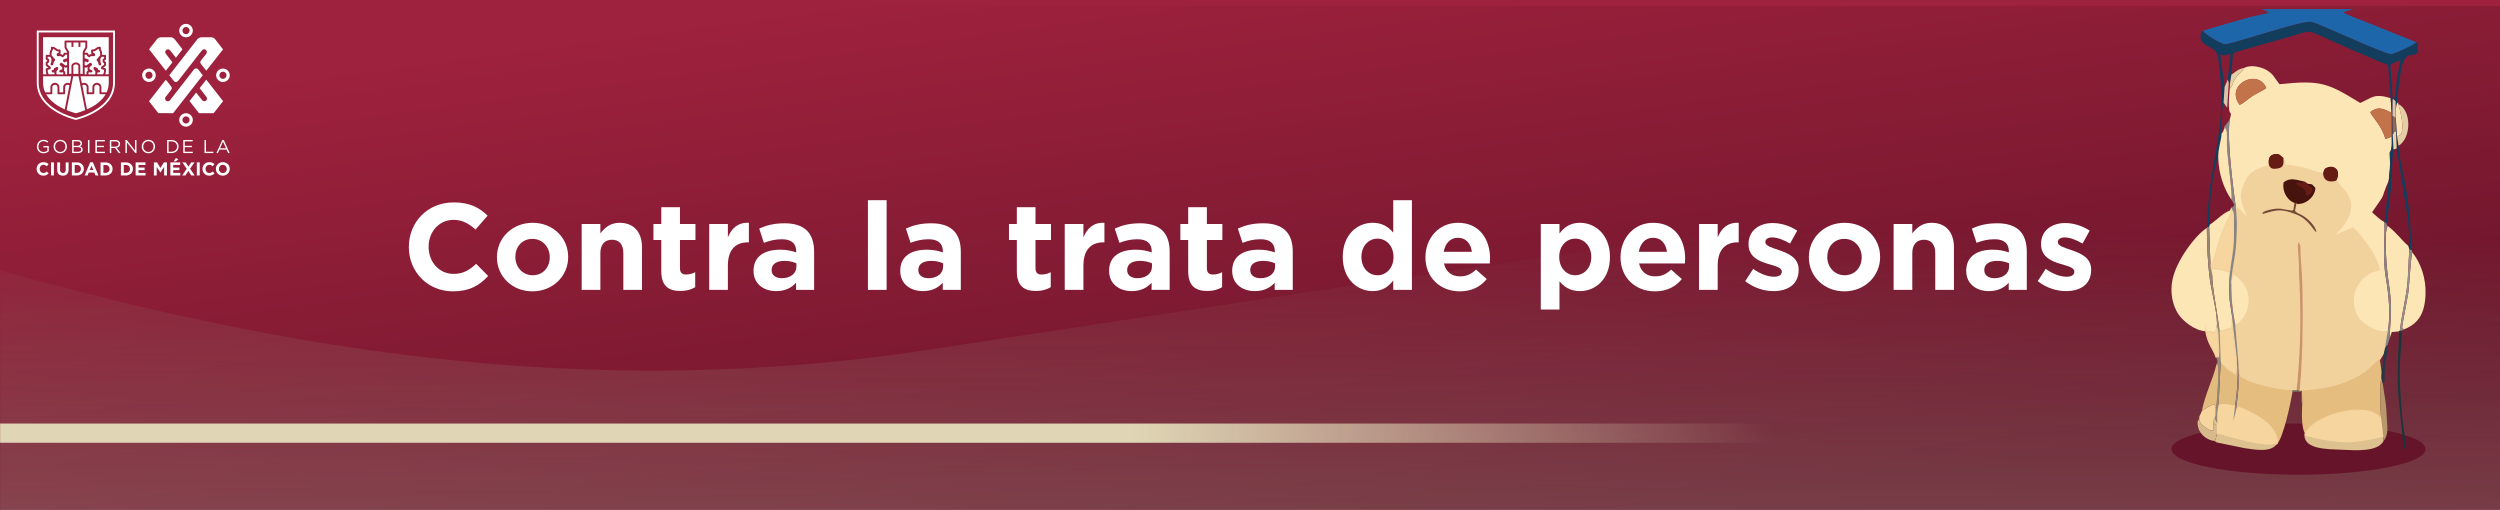 <?xml version="1.0" encoding="UTF-8"?>
<!DOCTYPE svg PUBLIC "-//W3C//DTD SVG 1.1//EN" "http://www.w3.org/Graphics/SVG/1.1/DTD/svg11.dtd">
<!-- Creator: CorelDRAW 2017 -->
<svg xmlns="http://www.w3.org/2000/svg" xml:space="preserve" width="1903px" height="388px" version="1.1" style="shape-rendering:geometricPrecision; text-rendering:geometricPrecision; image-rendering:optimizeQuality; fill-rule:evenodd; clip-rule:evenodd"
viewBox="0 0 1903 388"
 xmlns:xlink="http://www.w3.org/1999/xlink">
 <rect x="0" y="0" width="1903" height="388" fill="#808080" stroke="none"/>
 <defs>
  <style type="text/css">
   <![CDATA[
    .str0 {stroke:#F2D29C;stroke-width:0.9;stroke-miterlimit:22.926}
    .str1 {stroke:#F6D69E;stroke-width:0.9;stroke-miterlimit:22.926}
    .fil2 {fill:none}
    .fil1 {fill:#9D9787}
    .fil11 {fill:#123D5C}
    .fil22 {fill:#1B3639}
    .fil10 {fill:#1E66AA}
    .fil29 {fill:#293748}
    .fil35 {fill:#2F4D6F}
    .fil17 {fill:#46130D}
    .fil25 {fill:#661B14}
    .fil34 {fill:#706A58}
    .fil28 {fill:#744837}
    .fil16 {fill:#898583}
    .fil33 {fill:#8F6B57}
    .fil19 {fill:#938974}
    .fil26 {fill:#948E88}
    .fil21 {fill:#B8996B}
    .fil18 {fill:#C2734A}
    .fil20 {fill:#CA936D}
    .fil24 {fill:#D7B98B}
    .fil30 {fill:#D8C8A7}
    .fil14 {fill:#DDC18F}
    .fil15 {fill:#E2BB7E}
    .fil23 {fill:#E4CEA4}
    .fil31 {fill:#E4D0A5}
    .fil12 {fill:#E5BD7E}
    .fil32 {fill:#EAD5AA}
    .fil8 {fill:#F2D29C}
    .fil13 {fill:#F6D69E}
    .fil27 {fill:#FAE3B4}
    .fil9 {fill:#FDE6B6}
    .fil4 {fill:#9E213D}
    .fil7 {fill:#661429}
    .fil6 {fill:#E0D6B5}
    .fil3 {fill:white;fill-rule:nonzero}
    .fil5 {fill:white;fill-rule:nonzero}
    .fil0 {fill:url(#id5)}
   ]]>
  </style>
    <clipPath id="id0">
     <path d="M0 -0.25l1903 0 0 388.5 -1903 0 0 -388.5z"/>
    </clipPath>
      <mask id="id1">
  <linearGradient id="id2" gradientUnits="userSpaceOnUse" x1="438.84" y1="832.18" x2="445.96" y2="165.73">
   <stop offset="0" style="stop-opacity:1; stop-color:white"/>
   <stop offset="1" style="stop-opacity:0; stop-color:white"/>
  </linearGradient>
       <rect style="fill:url(#id2)" x="-95.21" y="142.53" width="2214.87" height="315.24"/>
      </mask>
    <mask id="id3">
  <linearGradient id="id4" gradientUnits="userSpaceOnUse" x1="863.05" y1="337.12" x2="1349.05" y2="337.11">
   <stop offset="0" style="stop-opacity:1; stop-color:white"/>
   <stop offset="1" style="stop-opacity:0; stop-color:white"/>
  </linearGradient>
     <rect style="fill:url(#id4)" x="-0.5" y="321.86" width="1422.16" height="15.76"/>
    </mask>
  <linearGradient id="id5" gradientUnits="userSpaceOnUse" x1="981.98" y1="422.08" x2="921.02" y2="-34.09">
   <stop offset="0" style="stop-opacity:1; stop-color:#661429"/>
   <stop offset="1" style="stop-opacity:1; stop-color:#9E213D"/>
  </linearGradient>
 </defs>
 <g id="Layer_x0020_1">
  <g id="_1226574432">
   <polygon class="fil0" points="0,-0.25 1903,-0.25 1903,388.25 0,388.25 "/>
   <g style="clip-path:url(#id0)">
    <g>
     <path id="1" class="fil1" style="mask:url(#id1)" d="M-94.03 456.59l2212.51 0 0 -277.88c-527.38,-44.68 -355.79,-73.47 -1412.52,87.63 -327.36,49.9 -602.55,-29.54 -799.99,-87.63l0 277.88z"/>
    </g>
   </g>
   <polygon class="fil2" points="0,-0.25 1903,-0.25 1903,388.25 0,388.25 "/>
   <path class="fil3" d="M344.78 221.77c12.63,0 20.11,-4.48 26.84,-11.69l-9.17 -9.25c-5.14,4.67 -9.72,7.66 -17.2,7.66 -11.22,0 -18.99,-9.35 -18.99,-20.57l0 -0.19c0,-11.22 7.95,-20.38 18.99,-20.38 6.54,0 11.69,2.8 16.74,7.39l9.16 -10.57c-6.08,-5.99 -13.46,-10.1 -25.81,-10.1 -20.1,0 -34.13,15.24 -34.13,33.85l0 0.19c0,18.79 14.31,33.66 33.57,33.66z"/>
   <path id="1" class="fil3" d="M405.28 221.77c15.62,0 27.22,-11.69 27.22,-26.09l0 -0.18c0,-14.41 -11.51,-25.91 -27.03,-25.91 -15.62,0 -27.21,11.69 -27.21,26.09l0 0.19c0,14.4 11.5,25.9 27.02,25.9zm0.19 -12.25c-7.85,0 -13.18,-6.45 -13.18,-13.84l0 -0.18c0,-7.39 4.86,-13.66 12.99,-13.66 7.86,0 13.19,6.45 13.19,13.84l0 0.19c0,7.39 -4.86,13.65 -13,13.65z"/>
   <path id="2" class="fil3" d="M442.78 220.65l14.22 0 0 -27.96c0,-6.73 3.46,-10.19 8.88,-10.19 5.42,0 8.6,3.46 8.6,10.19l0 27.96 14.22 0 0 -32.45c0,-11.5 -6.27,-18.61 -17.02,-18.61 -7.2,0 -11.41,3.84 -14.68,8.04l0 -7.1 -14.22 0 0 50.12z"/>
   <path id="3" class="fil3" d="M517.97 221.49c4.77,0 8.23,-1.12 11.22,-2.9l0 -11.4c-2.06,1.12 -4.4,1.77 -7.01,1.77 -3.18,0 -4.59,-1.59 -4.59,-4.86l0 -21.42 11.79 0 0 -12.15 -11.79 0 0 -12.81 -14.21 0 0 12.81 -5.99 0 0 12.15 5.99 0 0 23.76c0,11.59 5.89,15.05 14.59,15.05z"/>
   <path id="4" class="fil3" d="M539.85 220.65l14.21 0 0 -18.51c0,-11.97 5.8,-17.68 15.25,-17.68l0.74 0 0 -14.87c-8.41,-0.37 -13.09,4.12 -15.99,11.04l0 -10.1 -14.21 0 0 50.12z"/>
   <path id="5" class="fil3" d="M590.82 221.59c6.91,0 11.68,-2.53 15.14,-6.36l0 5.42 13.75 0 0 -29.08c0,-6.73 -1.68,-12.25 -5.42,-15.99 -3.56,-3.56 -9.17,-5.61 -16.93,-5.61 -8.51,0 -13.93,1.59 -19.45,4.02l3.55 10.85c4.59,-1.69 8.42,-2.72 13.84,-2.72 7.11,0 10.76,3.28 10.76,9.17l0 0.84c-3.56,-1.22 -7.2,-2.06 -12.25,-2.06 -11.88,0 -20.2,5.05 -20.2,15.99l0 0.19c0,9.91 7.76,15.34 17.21,15.34zm4.3 -9.82c-4.59,0 -7.76,-2.25 -7.76,-6.08l0 -0.19c0,-4.49 3.74,-6.92 9.81,-6.92 3.46,0 6.64,0.75 9.07,1.87l0 2.53c0,5.14 -4.48,8.79 -11.12,8.79z"/>
   <polygon id="6" class="fil3" points="660.67,220.65 674.89,220.65 674.89,152.39 660.67,152.39 "/>
   <path id="7" class="fil3" d="M702.47 221.59c6.92,0 11.69,-2.53 15.15,-6.36l0 5.42 13.75 0 0 -29.08c0,-6.73 -1.69,-12.25 -5.43,-15.99 -3.55,-3.56 -9.16,-5.61 -16.92,-5.61 -8.51,0 -13.94,1.59 -19.45,4.02l3.55 10.85c4.58,-1.69 8.42,-2.72 13.84,-2.72 7.11,0 10.75,3.28 10.75,9.17l0 0.84c-3.55,-1.22 -7.2,-2.06 -12.25,-2.06 -11.87,0 -20.19,5.05 -20.19,15.99l0 0.19c0,9.91 7.76,15.34 17.2,15.34zm4.3 -9.82c-4.58,0 -7.76,-2.25 -7.76,-6.08l0 -0.19c0,-4.49 3.74,-6.92 9.82,-6.92 3.46,0 6.64,0.75 9.07,1.87l0 2.53c0,5.14 -4.49,8.79 -11.13,8.79z"/>
   <path id="8" class="fil3" d="M788.6 221.49c4.77,0 8.23,-1.12 11.22,-2.9l0 -11.4c-2.06,1.12 -4.39,1.77 -7.01,1.77 -3.18,0 -4.58,-1.59 -4.58,-4.86l0 -21.42 11.78 0 0 -12.15 -11.78 0 0 -12.81 -14.22 0 0 12.81 -5.98 0 0 12.15 5.98 0 0 23.76c0,11.59 5.89,15.05 14.59,15.05z"/>
   <path id="9" class="fil3" d="M810.48 220.65l14.22 0 0 -18.51c0,-11.97 5.79,-17.68 15.24,-17.68l0.75 0 0 -14.87c-8.42,-0.37 -13.09,4.12 -15.99,11.04l0 -10.1 -14.22 0 0 50.12z"/>
   <path id="10" class="fil3" d="M861.45 221.59c6.92,0 11.69,-2.53 15.15,-6.36l0 5.42 13.74 0 0 -29.08c0,-6.73 -1.68,-12.25 -5.42,-15.99 -3.55,-3.56 -9.17,-5.61 -16.93,-5.61 -8.51,0 -13.93,1.59 -19.45,4.02l3.56 10.85c4.58,-1.69 8.41,-2.72 13.84,-2.72 7.1,0 10.75,3.28 10.75,9.17l0 0.84c-3.55,-1.22 -7.2,-2.06 -12.25,-2.06 -11.88,0 -20.2,5.05 -20.2,15.99l0 0.19c0,9.91 7.76,15.34 17.21,15.34zm4.3 -9.82c-4.58,0 -7.76,-2.25 -7.76,-6.08l0 -0.19c0,-4.49 3.74,-6.92 9.82,-6.92 3.46,0 6.64,0.75 9.07,1.87l0 2.53c0,5.14 -4.49,8.79 -11.13,8.79z"/>
   <path id="11" class="fil3" d="M919.05 221.49c4.77,0 8.23,-1.12 11.22,-2.9l0 -11.4c-2.05,1.12 -4.39,1.77 -7.01,1.77 -3.18,0 -4.58,-1.59 -4.58,-4.86l0 -21.42 11.78 0 0 -12.15 -11.78 0 0 -12.81 -14.22 0 0 12.81 -5.98 0 0 12.15 5.98 0 0 23.76c0,11.59 5.9,15.05 14.59,15.05z"/>
   <path id="12" class="fil3" d="M955.15 221.59c6.92,0 11.69,-2.53 15.15,-6.36l0 5.42 13.75 0 0 -29.08c0,-6.73 -1.69,-12.25 -5.43,-15.99 -3.55,-3.56 -9.16,-5.61 -16.92,-5.61 -8.51,0 -13.94,1.59 -19.46,4.02l3.56 10.85c4.58,-1.69 8.41,-2.72 13.84,-2.72 7.1,0 10.75,3.28 10.75,9.17l0 0.84c-3.55,-1.22 -7.2,-2.06 -12.25,-2.06 -11.87,0 -20.2,5.05 -20.2,15.99l0 0.19c0,9.91 7.76,15.34 17.21,15.34zm4.3 -9.82c-4.58,0 -7.76,-2.25 -7.76,-6.08l0 -0.19c0,-4.49 3.74,-6.92 9.82,-6.92 3.46,0 6.64,0.75 9.07,1.87l0 2.53c0,5.14 -4.49,8.79 -11.13,8.79z"/>
   <path id="13" class="fil3" d="M1044.92 221.59c7.39,0 12.16,-3.46 15.62,-8.14l0 7.2 14.21 0 0 -68.26 -14.21 0 0 24.68c-3.37,-4.02 -8.04,-7.48 -15.62,-7.48 -11.87,0 -22.81,9.17 -22.81,25.91l0 0.18c0,16.74 11.12,25.91 22.81,25.91zm3.65 -12.07c-6.64,0 -12.25,-5.51 -12.25,-13.84l0 -0.18c0,-8.42 5.61,-13.84 12.25,-13.84 6.64,0 12.16,5.51 12.16,13.84l0 0.18c0,8.33 -5.52,13.84 -12.16,13.84z"/>
   <path id="14" class="fil3" d="M1111.22 221.77c9.07,0 15.81,-3.55 20.48,-9.35l-8.13 -7.2c-3.93,3.65 -7.39,5.15 -12.16,5.15 -6.36,0 -10.85,-3.37 -12.25,-9.82l34.88 0c0.1,-1.31 0.19,-2.62 0.19,-3.75 0,-14.21 -7.67,-27.21 -24.41,-27.21 -14.59,0 -24.78,11.78 -24.78,26.09l0 0.19c0,15.34 11.13,25.9 26.18,25.9zm-12.25 -30.11c1.13,-6.45 4.96,-10.66 10.85,-10.66 5.99,0 9.73,4.3 10.57,10.66l-21.42 0z"/>
   <path id="15" class="fil3" d="M1172.85 235.61l14.22 0 0 -21.5c3.36,4.02 8.04,7.48 15.61,7.48 11.88,0 22.82,-9.17 22.82,-25.91l0 -0.18c0,-16.74 -11.13,-25.91 -22.82,-25.91 -7.39,0 -12.16,3.46 -15.61,8.14l0 -7.2 -14.22 0 0 65.08zm26.18 -26.09c-6.64,0 -12.15,-5.51 -12.15,-13.84l0 -0.18c0,-8.33 5.51,-13.84 12.15,-13.84 6.64,0 12.25,5.51 12.25,13.84l0 0.18c0,8.42 -5.61,13.84 -12.25,13.84z"/>
   <path id="16" class="fil3" d="M1259.72 221.77c9.08,0 15.81,-3.55 20.48,-9.35l-8.13 -7.2c-3.93,3.65 -7.39,5.15 -12.16,5.15 -6.36,0 -10.85,-3.37 -12.25,-9.82l34.88 0c0.1,-1.31 0.19,-2.62 0.19,-3.75 0,-14.21 -7.67,-27.21 -24.41,-27.21 -14.59,0 -24.78,11.78 -24.78,26.09l0 0.19c0,15.34 11.13,25.9 26.18,25.9zm-12.25 -30.11c1.13,-6.45 4.96,-10.66 10.85,-10.66 5.99,0 9.73,4.3 10.57,10.66l-21.42 0z"/>
   <path id="17" class="fil3" d="M1293.3 220.65l14.21 0 0 -18.51c0,-11.97 5.8,-17.68 15.24,-17.68l0.75 0 0 -14.87c-8.42,-0.37 -13.09,4.12 -15.99,11.04l0 -10.1 -14.21 0 0 50.12z"/>
   <path id="18" class="fil3" d="M1349.97 221.59c10.84,0 19.17,-5.05 19.17,-16.18l0 -0.19c0,-9.16 -8.14,-12.53 -15.15,-14.87 -5.43,-1.87 -10.2,-3.18 -10.2,-5.98l0 -0.19c0,-1.96 1.78,-3.46 5.24,-3.46 3.65,0 8.6,1.78 13.56,4.68l5.42 -9.82c-5.42,-3.65 -12.34,-5.8 -18.7,-5.8 -10.1,0 -18.33,5.7 -18.33,15.9l0 0.18c0,9.73 7.95,13 14.96,15.06 5.52,1.68 10.38,2.71 10.38,5.8l0 0.18c0,2.25 -1.87,3.74 -5.98,3.74 -4.68,0 -10.38,-2.05 -15.8,-5.98l-6.08 9.35c6.64,5.24 14.49,7.58 21.51,7.58z"/>
   <path id="19" class="fil3" d="M1403.92 221.77c15.62,0 27.22,-11.69 27.22,-26.09l0 -0.18c0,-14.41 -11.51,-25.91 -27.03,-25.91 -15.62,0 -27.21,11.69 -27.21,26.09l0 0.19c0,14.4 11.5,25.9 27.02,25.9zm0.19 -12.25c-7.86,0 -13.19,-6.45 -13.19,-13.84l0 -0.18c0,-7.39 4.87,-13.66 13,-13.66 7.86,0 13.19,6.45 13.19,13.84l0 0.19c0,7.39 -4.86,13.65 -13,13.65z"/>
   <path id="20" class="fil3" d="M1441.42 220.65l14.22 0 0 -27.96c0,-6.73 3.46,-10.19 8.88,-10.19 5.42,0 8.6,3.46 8.6,10.19l0 27.96 14.22 0 0 -32.45c0,-11.5 -6.27,-18.61 -17.02,-18.61 -7.2,0 -11.41,3.84 -14.68,8.04l0 -7.1 -14.22 0 0 50.12z"/>
   <path id="21" class="fil3" d="M1513.9 221.59c6.91,0 11.68,-2.53 15.14,-6.36l0 5.42 13.75 0 0 -29.08c0,-6.73 -1.68,-12.25 -5.42,-15.99 -3.56,-3.56 -9.17,-5.61 -16.93,-5.61 -8.51,0 -13.93,1.59 -19.45,4.02l3.55 10.85c4.59,-1.69 8.42,-2.72 13.84,-2.72 7.11,0 10.76,3.28 10.76,9.17l0 0.84c-3.56,-1.22 -7.2,-2.06 -12.25,-2.06 -11.88,0 -20.2,5.05 -20.2,15.99l0 0.19c0,9.91 7.76,15.34 17.21,15.34zm4.3 -9.82c-4.59,0 -7.77,-2.25 -7.77,-6.08l0 -0.19c0,-4.49 3.75,-6.92 9.82,-6.92 3.46,0 6.64,0.75 9.07,1.87l0 2.53c0,5.14 -4.48,8.79 -11.12,8.79z"/>
   <path id="22" class="fil3" d="M1572.62 221.59c10.85,0 19.17,-5.05 19.17,-16.18l0 -0.19c0,-9.16 -8.13,-12.53 -15.15,-14.87 -5.42,-1.87 -10.19,-3.18 -10.19,-5.98l0 -0.19c0,-1.96 1.78,-3.46 5.24,-3.46 3.64,0 8.6,1.78 13.56,4.68l5.42 -9.82c-5.42,-3.65 -12.34,-5.8 -18.7,-5.8 -10.1,0 -18.33,5.7 -18.33,15.9l0 0.18c0,9.73 7.95,13 14.96,15.06 5.52,1.68 10.38,2.71 10.38,5.8l0 0.18c0,2.25 -1.87,3.74 -5.98,3.74 -4.68,0 -10.38,-2.05 -15.81,-5.98l-6.08 9.35c6.64,5.24 14.5,7.58 21.51,7.58z"/>
   <rect class="fil4" y="-0.25" width="1903" height="4.79"/>
   <g>
    <path class="fil5" d="M132.17 61.49c0.42,0.62 0.98,0.9 1.78,0.92 1.09,0.03 1.78,-1.04 1.78,-1.04l18.02 -23.09c1.49,-1.55 2.96,-0.29 2.96,-0.29 1.42,1.48 0.36,2.85 0.36,2.85l-4.03 5.15 0 0.03c-0.35,0.36 -0.56,0.84 -0.56,1.38 0,0.49 0.18,0.94 0.48,1.28l0 0.01 4.05 5.14 12.77 -16.24 -5.1 -6.51 -0.94 -1.23c-0.83,-1.19 -2.68,-1.46 -2.68,-1.46l-7.65 0c-2.03,0 -3.13,1.4 -3.13,1.4l-21.42 27.49 3.31 4.21z"/>
    <path class="fil5" d="M131.27 47.4l-5.13 -6.57c-1.04,-1.68 0.48,-2.89 0.48,-2.89 1.92,-1.11 3.03,0.61 3.03,0.61l4.23 5.44 5.02 -6.46 -5.78 -7.44c-1.38,-1.98 -3.49,-1.7 -3.49,-1.7l-6.91 0c-2.21,0 -3.16,1.37 -3.16,1.37l-6.11 7.76 12.77 16.31 5.05 -6.43z"/>
    <path class="fil5" d="M151.01 53c0,0 -0.58,-0.92 -1.72,-0.9 -1.18,0.02 -1.66,0.81 -1.66,0.81l-18.2 23.37c-1.48,1.63 -3.07,0.32 -3.07,0.32 -1.42,-1.49 -0.25,-2.87 -0.25,-2.87l4.08 -5.24 0 -0.03c0.35,-0.36 0.56,-0.84 0.56,-1.38 0,-0.49 -0.18,-0.94 -0.47,-1.28l0 -0.01 -4.06 -5.14 -12.81 16.43 7.14 9.04 11.23 0.03 22.58 -28.88 -3.35 -4.27z"/>
    <path class="fil5" d="M151.96 67.08l5.16 6.65c1.19,1.65 -0.31,2.87 -0.31,2.87 -1.98,1.34 -3.19,-0.66 -3.19,-0.66l-4.33 -5.49 -5.02 6.47 7.24 9.26 11.14 -0.03 7.15 -9.16 -12.8 -16.35 -5.04 6.44z"/>
    <path class="fil5" d="M169.7 52.19c-2.86,0 -5.18,2.29 -5.18,5.11 0,2.82 2.32,5.12 5.18,5.12 2.86,0 5.18,-2.3 5.18,-5.12 0,-2.82 -2.32,-5.11 -5.18,-5.11zm0 7.86c-1.5,0 -2.72,-1.23 -2.72,-2.75 0,-1.51 1.22,-2.75 2.72,-2.75 1.5,0 2.73,1.24 2.73,2.75 0,1.52 -1.23,2.75 -2.73,2.75z"/>
    <path class="fil5" d="M141.58 28.4c2.86,0 5.19,-2.3 5.19,-5.12 0,-2.82 -2.33,-5.11 -5.19,-5.11 -2.85,0 -5.18,2.29 -5.18,5.11 0,2.82 2.33,5.12 5.18,5.12zm0 -7.87c1.51,0 2.73,1.24 2.73,2.75 0,1.52 -1.22,2.75 -2.73,2.75 -1.5,0 -2.72,-1.23 -2.72,-2.75 0,-1.51 1.22,-2.75 2.72,-2.75z"/>
    <path class="fil5" d="M118.58 57.28c0,-2.82 -2.33,-5.11 -5.19,-5.11 -2.85,0 -5.18,2.29 -5.18,5.11 0,2.82 2.33,5.12 5.18,5.12 2.86,0 5.19,-2.3 5.19,-5.12zm-7.91 0c0,-1.51 1.22,-2.75 2.72,-2.75 1.51,0 2.73,1.24 2.73,2.75 0,1.52 -1.22,2.75 -2.73,2.75 -1.5,0 -2.72,-1.23 -2.72,-2.75z"/>
    <path class="fil5" d="M141.59 86.18c-2.86,0 -5.18,2.29 -5.18,5.11 0,2.82 2.32,5.12 5.18,5.12 2.86,0 5.18,-2.3 5.18,-5.12 0,-2.82 -2.32,-5.11 -5.18,-5.11zm0 7.86c-1.5,0 -2.72,-1.23 -2.72,-2.75 0,-1.51 1.22,-2.75 2.72,-2.75 1.5,0 2.73,1.24 2.73,2.75 0,1.52 -1.23,2.75 -2.73,2.75z"/>
    <path class="fil5" d="M86.06 24.7l0 38.24c0,4.64 -1.46,8.91 -4.33,12.72 -2.34,3.1 -5.63,5.91 -9.77,8.34 -6.33,3.73 -12.77,5.45 -14.21,5.81 -1.44,-0.36 -7.82,-2.06 -14.15,-5.77 -4.16,-2.44 -7.46,-5.25 -9.81,-8.35 -2.89,-3.81 -4.35,-8.1 -4.35,-12.75l0 -38.24 56.62 0zm1.45 -1.45l-59.52 0 0 39.69c0,21.79 29.75,28.35 29.75,28.35l0.02 0c0,0 29.75,-6.56 29.75,-28.35l0 -39.69z"/>
    <path class="fil5" d="M64.96 35.96l0 -3.65 -3.75 0 0 3.4 -1.46 0 0 -3.4 -3.87 0 0 3.4 -1.46 0 0 -3.4 -3.81 0 0 3.65 1.86 3.19c0.06,0.12 0.1,0.24 0.1,0.37l0.01 16.69 1.81 0 -0.02 -5.99c0,-1.42 1.6,-2.7 3.37,-2.7 1.77,0 3.38,1.28 3.38,2.7l0.02 5.99 1.84 0 0 -6.32c0,-0.03 -0.01,-0.06 -0.01,-0.09l0 -3.14c0,-0.02 0.01,-0.03 0.01,-0.05l-0.01 -2.28c0,-0.01 0,-0.01 0,-0.02l0 -0.99 0 -3.8c0,-0.13 0.03,-0.26 0.1,-0.37l1.89 -3.19z"/>
    <path class="fil5" d="M51.12 56.6l-0.01 -5.53 -0.66 0.4c-0.25,0.15 -0.56,0.14 -0.79,-0.02l-0.81 -0.55c0.01,0.02 0.01,0.05 0.01,0.07l-0.03 2.13c0,0.23 -0.11,0.43 -0.28,0.57 0.08,0.02 0.16,0.07 0.23,0.12 0.97,0.78 1.05,1.9 0.84,2.81l1.5 0z"/>
    <path class="fil5" d="M57.74 48.98c-1.12,0 -1.91,0.8 -1.91,1.24l0.02 5.99 3.82 0 -0.02 -5.99c0,-0.44 -0.79,-1.24 -1.91,-1.24z"/>
    <path class="fil5" d="M35.43 56.6c-0.21,-0.46 -0.37,-1.02 -0.47,-1.68 -0.18,-1.15 -0.15,-2.22 -0.14,-2.26 0.01,-0.31 0.21,-0.58 0.51,-0.67l1.6 -0.5 -1.81 -1.28c-0.19,-0.13 -0.3,-0.36 -0.3,-0.59l0 -2.03c0,-0.27 0.15,-0.53 0.39,-0.65l0.7 -0.37 0 -0.69 -0.64 -0.26c-0.28,-0.11 -0.45,-0.38 -0.46,-0.68l0 -2.43c0,-0.41 0.32,-0.73 0.73,-0.74l2.26 -0.02c-0.04,-0.6 -0.06,-1.41 0.09,-2.09 0.2,-0.92 0.71,-1.91 0.96,-2.35l-0.12 -0.85c-0.03,-0.21 0.04,-0.42 0.18,-0.58 0.13,-0.16 0.34,-0.25 0.55,-0.25l1.22 0c0.14,0 0.27,0.04 0.39,0.11l2.98 1.89 1.36 0c0.2,0 0.4,0.08 0.53,0.23 0.14,0.14 0.22,0.33 0.21,0.53l-0.11 2.35c-0.01,0.2 -0.09,0.38 -0.24,0.51l0.91 0c0.2,0 0.39,0.08 0.53,0.23l0.42 0.43 0.31 -0.24 0.53 -1.12c0.12,-0.25 0.38,-0.42 0.66,-0.42l1.94 0 0 -0.41 -1.86 -3.2c-0.06,-0.11 -0.1,-0.23 -0.1,-0.36l0 -4.58c0,-0.4 0.33,-0.73 0.74,-0.73l4.54 0 1.46 0 3.86 0 1.47 0 4.48 0c0.41,0 0.73,0.33 0.73,0.73l0 4.58c0,0.13 -0.03,0.26 -0.1,0.37l-1.89 3.19 0 0.41 1.93 0c0.28,0 0.54,0.17 0.66,0.42l0.53 1.12 0.31 0.24 0.42 -0.43c0.14,-0.15 0.33,-0.23 0.53,-0.23l0.91 0c-0.14,-0.13 -0.23,-0.31 -0.24,-0.51l-0.1 -2.35c-0.01,-0.2 0.06,-0.39 0.2,-0.53 0.14,-0.15 0.33,-0.23 0.53,-0.23l1.37 0 2.97 -1.89c0.12,-0.07 0.26,-0.11 0.39,-0.11l1.22 0c0.21,0 0.42,0.09 0.56,0.25 0.14,0.16 0.2,0.37 0.17,0.58l-0.12 0.85c0.25,0.44 0.77,1.43 0.96,2.35 0.15,0.68 0.13,1.49 0.09,2.09l2.26 0.02c0.41,0.01 0.73,0.33 0.73,0.74l0 2.43c0,0.3 -0.18,0.57 -0.46,0.68l-0.64 0.26 0 0.69 0.7 0.37c0.24,0.12 0.4,0.38 0.4,0.65l0 2.03c0,0.23 -0.12,0.46 -0.31,0.59l-1.81 1.28 1.6 0.5c0.3,0.09 0.5,0.36 0.52,0.67 0,0.04 0.03,1.11 -0.15,2.26 -0.1,0.66 -0.26,1.22 -0.47,1.68l2.67 0c0.01,0 0.02,0.01 0.03,0.01l0 -28.29 -50.01 0 0 28.28 2.65 0z"/>
    <path class="fil5" d="M66.74 53.79c0.07,-0.05 0.15,-0.1 0.23,-0.12 -0.17,-0.14 -0.27,-0.34 -0.28,-0.57l-0.03 -2.13c0,-0.02 0,-0.05 0.01,-0.07l-0.81 0.55c-0.23,0.16 -0.54,0.17 -0.79,0.02l-0.63 -0.38 0.01 5.51 1.45 0c-0.21,-0.91 -0.13,-2.03 0.84,-2.81z"/>
    <path class="fil5" d="M76.46 71.73c-0.4,0 -0.73,-0.33 -0.73,-0.73l0 -4.79c0,-0.35 -0.21,-0.79 -0.55,-1.12 -0.27,-0.27 -0.76,-0.6 -1.5,-0.58 -1.12,0.01 -1.79,0.88 -1.89,1.74l0 4.75c0,0.19 -0.08,0.38 -0.21,0.52 -0.14,0.13 -0.33,0.21 -0.52,0.21l-4.35 0c-0.41,0 -0.73,-0.33 -0.73,-0.73l0 -4.79c0,-0.35 -0.22,-0.79 -0.55,-1.12 -0.28,-0.27 -0.76,-0.6 -1.5,-0.58 -0.49,0 -0.93,0.18 -1.27,0.5l3.57 18.24c5.04,-2.23 11,-5.87 14.22,-11.52l-3.99 0z"/>
    <path class="fil5" d="M64.83 83.71l-5.03 -25.64 -4.08 0 -5.02 25.65c-0.01,0.03 -0.02,0.07 -0.03,0.1 3.49,1.43 6.32,2.16 7.11,2.41 0.81,-0.25 3.62,-0.98 7.09,-2.4 -0.02,-0.04 -0.03,-0.08 -0.04,-0.12z"/>
    <path class="fil5" d="M52.87 64.99c-0.33,-0.3 -0.76,-0.47 -1.24,-0.48 -0.01,0 -0.02,0 -0.04,0 -0.71,0 -1.19,0.32 -1.46,0.58 -0.33,0.33 -0.55,0.77 -0.55,1.13l0 4.78c0,0.41 -0.33,0.73 -0.73,0.73l-4.35 0c-0.19,0 -0.38,-0.07 -0.52,-0.21 -0.14,-0.14 -0.21,-0.32 -0.21,-0.52l0 -4.75c-0.1,-0.86 -0.77,-1.72 -1.89,-1.74 -0.02,0 -0.03,0 -0.04,0 -0.72,0 -1.19,0.32 -1.47,0.58 -0.33,0.33 -0.54,0.77 -0.54,1.13l0 4.78c0,0.41 -0.33,0.73 -0.73,0.73l-3.97 0c3.21,5.64 9.15,9.27 14.17,11.51l3.57 -18.25z"/>
    <path class="fil5" d="M82.76 58.07l-21.47 0 1.06 5.37c0.47,-0.25 1,-0.39 1.55,-0.4 0.97,-0.02 1.88,0.34 2.56,1.01 0.61,0.6 0.98,1.41 0.98,2.16l0 4.06 2.89 0 0 -4.06c0,-0.02 0,-0.04 0,-0.06 0.16,-1.74 1.59,-3.08 3.33,-3.11 0.97,-0.02 1.88,0.34 2.55,1.01 0.62,0.6 0.99,1.41 0.99,2.16l0 4.06 3.99 0c1.01,-2.2 1.6,-4.67 1.6,-7.45l0 -4.76c-0.01,0.01 -0.02,0.01 -0.03,0.01z"/>
    <path class="fil5" d="M38.36 70.27l0 -4.05c0,-0.75 0.37,-1.56 0.99,-2.17 0.67,-0.66 1.58,-1.02 2.55,-1.01 1.74,0.03 3.17,1.37 3.33,3.11 0,0.02 0,0.04 0,0.07l0 4.05 2.89 0 0 -4.05c0,-0.75 0.37,-1.56 0.98,-2.17 0.68,-0.66 1.59,-1.02 2.56,-1.01 0.54,0.01 1.06,0.15 1.52,0.39l1.05 -5.36 -21.45 0 0 4.75c0,2.78 0.59,5.25 1.6,7.45l3.98 0z"/>
    <path class="fil5" d="M40.09 55.1l1.18 0c0.09,0.14 0.15,0.31 0.17,0.49 0,0.1 0.01,0.19 0.02,0.3 0,0.25 -0.05,0.51 -0.1,0.71l-4.16 0c-0.6,-0.41 -0.9,-2.03 -0.92,-3.37l1.81 -0.56c0.31,-0.1 0.52,-0.38 0.52,-0.7l0 -0.71c0,-0.23 -0.11,-0.45 -0.31,-0.59l-2.02 -1.43 0 -1.21 0.71 -0.36c0.24,-0.13 0.39,-0.38 0.39,-0.65l0 -1.63c0,-0.3 -0.18,-0.57 -0.46,-0.68l-0.64 -0.26 0 -1.22 1.92 -0.02 0.91 1.5 0 2.08 -0.62 1.98c-0.07,0.22 -0.03,0.46 0.1,0.65 0.14,0.19 0.36,0.3 0.6,0.3l0.55 0c0.36,0 0.66,-0.26 0.72,-0.61 0.06,-0.33 0.23,-1.26 0.39,-1.68 0.13,-0.33 0.65,-1.03 0.98,-1.42 0.23,-0.28 0.23,-0.68 -0.01,-0.96l-2.52 -2.89c-0.05,-0.43 -0.14,-1.46 0.02,-2.19 0.17,-0.8 0.72,-1.81 0.92,-2.13 0.09,-0.14 0.12,-0.32 0.1,-0.48l-0.04 -0.27 0.16 0 2.98 1.89c0.12,0.07 0.25,0.11 0.39,0.11l0.82 0 -0.05 1.1 -0.96 0.35c-0.29,0.1 -0.48,0.38 -0.48,0.69l0 0.75c0.01,0.4 0.33,0.73 0.73,0.73l2.51 0 0.66 0.68c0.25,0.27 0.67,0.3 0.97,0.08 0,0 1.14,-0.91 1.19,-1.02l0.4 -0.85 1.47 0 0 1.72 -0.01 0.94c0,0 -2.67,0.92 -2.89,1.03 -0.17,0.08 -0.27,0.91 -0.24,1.11 0.03,0.2 0.02,0.28 0.31,0.49 0,0 0.78,0.61 1.01,0.7l0.78 -0.74 1.03 0.07 0 2.47 -0.98 0.58 -3.07 -2.1c-0.32,-0.21 -0.76,-0.15 -0.99,0.16l-0.49 0.61c-0.23,0.3 -0.2,0.73 0.08,0.99l1.76 1.64 -0.02 1.34 -1.76 0.79c-0.27,0.11 -0.44,0.38 -0.44,0.66l0 0.3c0,0.41 0.33,0.74 0.73,0.74l2.13 0c0.36,0.45 0.22,1.09 0.06,1.5l-4.88 0c-0.17,-0.17 -0.26,-0.48 -0.29,-0.82 0,-0.1 -0.01,-0.19 -0.02,-0.28 -0.01,-0.47 0.05,-0.95 0.11,-1.23l1.14 -1.45c0.09,-0.12 0.15,-0.27 0.15,-0.42l0.04 -0.7c0.01,-0.25 -0.11,-0.48 -0.31,-0.63 -0.21,-0.14 -0.47,-0.17 -0.7,-0.08l-1.84 0.75c-0.24,0.1 -0.41,0.32 -0.44,0.57l-0.11 0.73 -1.07 0.33c-0.31,0.09 -0.52,0.37 -0.52,0.7l0 0.29c0,0.41 0.33,0.74 0.74,0.74z"/>
    <path class="fil5" d="M75.44 55.1l-1.19 0c-0.09,0.14 -0.14,0.31 -0.17,0.49 0,0.1 -0.01,0.19 -0.02,0.3 0.01,0.25 0.05,0.51 0.1,0.71l4.16 0c0.6,-0.41 0.9,-2.03 0.93,-3.37l-1.82 -0.56c-0.31,-0.1 -0.52,-0.38 -0.52,-0.7l0 -0.71c0,-0.23 0.12,-0.45 0.31,-0.59l2.02 -1.43 0 -1.21 -0.7 -0.36c-0.24,-0.13 -0.4,-0.38 -0.4,-0.65l0 -1.63c0,-0.3 0.18,-0.57 0.46,-0.68l0.64 -0.26 0 -1.22 -1.92 -0.02 -0.91 1.5 0 2.08 0.62 1.98c0.07,0.22 0.03,0.46 -0.1,0.65 -0.14,0.19 -0.36,0.3 -0.59,0.3l-0.56 0c-0.36,0 -0.66,-0.26 -0.72,-0.61 -0.05,-0.33 -0.23,-1.26 -0.39,-1.68 -0.13,-0.33 -0.65,-1.03 -0.98,-1.42 -0.23,-0.28 -0.23,-0.68 0.01,-0.96l2.52 -2.89c0.05,-0.43 0.14,-1.46 -0.02,-2.19 -0.17,-0.8 -0.72,-1.81 -0.92,-2.13 -0.09,-0.14 -0.12,-0.32 -0.1,-0.48l0.04 -0.27 -0.16 0 -2.98 1.89c-0.12,0.07 -0.25,0.11 -0.39,0.11l-0.82 0 0.05 1.1 0.96 0.35c0.29,0.1 0.48,0.38 0.48,0.69l0 0.75c-0.01,0.4 -0.33,0.73 -0.73,0.73l-2.51 0 -0.65 0.68c-0.26,0.27 -0.68,0.3 -0.98,0.08 0,0 -1.14,-0.91 -1.19,-1.02l-0.4 -0.85 -1.46 0 0 1.72 0 0.94c0,0 2.67,0.92 2.89,1.03 0.17,0.08 0.27,0.91 0.24,1.11 -0.03,0.2 -0.02,0.28 -0.31,0.49 0,0 -0.78,0.61 -1.01,0.7l-0.78 -0.74 -1.03 0.07 0 2.47 0.98 0.58 3.08 -2.1c0.31,-0.21 0.75,-0.15 0.99,0.16l0.48 0.61c0.23,0.3 0.2,0.73 -0.08,0.99l-1.76 1.64 0.02 1.34 1.76 0.79c0.27,0.11 0.44,0.38 0.44,0.66l0 0.3c0,0.41 -0.33,0.74 -0.73,0.74l-2.12 0c-0.37,0.45 -0.23,1.09 -0.07,1.5l4.89 0c0.16,-0.17 0.25,-0.48 0.28,-0.82 0,-0.1 0.01,-0.19 0.02,-0.28 0.01,-0.47 -0.05,-0.95 -0.11,-1.23l-1.14 -1.45c-0.09,-0.12 -0.15,-0.27 -0.15,-0.42l-0.04 -0.7c-0.01,-0.25 0.11,-0.48 0.31,-0.63 0.21,-0.14 0.47,-0.17 0.7,-0.08l1.84 0.75c0.24,0.1 0.41,0.32 0.44,0.57l0.11 0.73 1.07 0.33c0.31,0.09 0.52,0.37 0.52,0.7l0 0.29c0,0.41 -0.33,0.74 -0.73,0.74z"/>
    <path class="fil5" d="M28.09 111.58l0 -0.03c0,-2.72 2,-5.14 4.98,-5.14 1.67,0 2.71,0.49 3.7,1.32l-0.72 0.86c-0.77,-0.67 -1.62,-1.14 -3.02,-1.14 -2.2,0 -3.78,1.86 -3.78,4.07l0 0.03c0,2.37 1.52,4.13 3.93,4.13 1.14,0 2.19,-0.44 2.87,-0.99l0 -2.47 -3.02 0 0 -1.01 4.1 0 0 3.96c-0.93,0.82 -2.32,1.52 -3.99,1.52 -3.12,0 -5.05,-2.27 -5.05,-5.11z"/>
    <path class="fil5" d="M40.8 111.58l0 -0.03c0,-2.74 2.05,-5.14 5.08,-5.14 3.02,0 5.05,2.37 5.05,5.11l0 0.03c0,2.74 -2.06,5.14 -5.08,5.14 -3.03,0 -5.05,-2.37 -5.05,-5.11zm8.97 0l0 -0.03c0,-2.25 -1.65,-4.1 -3.92,-4.1 -2.27,0 -3.89,1.82 -3.89,4.07l0 0.03c0,2.26 1.65,4.1 3.92,4.1 2.27,0 3.89,-1.81 3.89,-4.07z"/>
    <path class="fil5" d="M54.94 106.58l4.23 0c1.14,0 2.03,0.33 2.6,0.88 0.41,0.43 0.64,0.95 0.64,1.59l0 0.03c0,1.29 -0.8,1.96 -1.58,2.3 1.18,0.36 2.13,1.04 2.13,2.4l0 0.03c0,1.7 -1.43,2.71 -3.6,2.71l-4.42 0 0 -9.94zm6.33 2.63c0,-0.98 -0.78,-1.62 -2.2,-1.62l-3.02 0 0 3.42 2.94 0c1.35,0 2.28,-0.61 2.28,-1.77l0 -0.03zm-2.08 2.8l-3.14 0 0 3.5 3.33 0c1.51,0 2.45,-0.66 2.45,-1.77l0 -0.03c0,-1.08 -0.91,-1.7 -2.64,-1.7z"/>
    <polygon class="fil5" points="66.96,106.58 68.08,106.58 68.08,116.52 66.96,116.52 "/>
    <polygon class="fil5" points="72.62,106.58 79.8,106.58 79.8,107.61 73.74,107.61 73.74,111 79.16,111 79.16,112.02 73.74,112.02 73.74,115.5 79.87,115.5 79.87,116.52 72.62,116.52 "/>
    <path class="fil5" d="M83.59 106.58l4.27 0c1.22,0 2.2,0.37 2.83,1 0.48,0.48 0.76,1.17 0.76,1.96l0 0.02c0,1.65 -1.13,2.62 -2.7,2.9l3.06 4.06 -1.38 0 -2.88 -3.86 -2.84 0 0 3.86 -1.12 0 0 -9.94zm4.17 5.07c1.49,0 2.56,-0.76 2.56,-2.04l0 -0.03c0,-1.22 -0.94,-1.96 -2.55,-1.96l-3.06 0 0 4.03 3.05 0z"/>
    <polygon class="fil5" points="95.49,106.58 96.54,106.58 102.8,114.55 102.8,106.58 103.89,106.58 103.89,116.52 103,116.52 96.58,108.37 96.58,116.52 95.49,116.52 "/>
    <path class="fil5" d="M107.9 111.58l0 -0.03c0,-2.74 2.06,-5.14 5.08,-5.14 3.02,0 5.05,2.37 5.05,5.11l0 0.03c0,2.74 -2.06,5.14 -5.08,5.14 -3.02,0 -5.05,-2.37 -5.05,-5.11zm8.97 0l0 -0.03c0,-2.25 -1.65,-4.1 -3.92,-4.1 -2.27,0 -3.89,1.82 -3.89,4.07l0 0.03c0,2.26 1.65,4.1 3.92,4.1 2.27,0 3.89,-1.81 3.89,-4.07z"/>
    <path class="fil5" d="M127.21 106.58l3.45 0c3.12,0 5.28,2.15 5.28,4.94l0 0.03c0,2.8 -2.16,4.97 -5.28,4.97l-3.45 0 0 -9.94zm1.12 1.04l0 7.86 2.33 0c2.51,0 4.11,-1.7 4.11,-3.9l0 -0.03c0,-2.2 -1.6,-3.93 -4.11,-3.93l-2.33 0z"/>
    <polygon class="fil5" points="139.5,106.58 146.68,106.58 146.68,107.61 140.62,107.61 140.62,111 146.04,111 146.04,112.02 140.62,112.02 140.62,115.5 146.75,115.5 146.75,116.52 139.5,116.52 "/>
    <polygon class="fil5" points="155.67,106.58 156.79,106.58 156.79,115.48 162.38,115.48 162.38,116.52 155.67,116.52 "/>
    <path class="fil5" d="M169.27 106.51l1.05 0 4.52 10.01 -1.2 0 -1.17 -2.63 -5.41 0 -1.17 2.63 -1.15 0 4.53 -10.01zm2.76 6.36l-2.25 -5.05 -2.28 5.05 4.53 0z"/>
    <path class="fil5" d="M27.87 128.61l0 -0.03c0,-2.83 2.13,-5.14 5.18,-5.14 1.88,0 3,0.62 3.92,1.53l-1.39 1.61c-0.77,-0.7 -1.55,-1.12 -2.54,-1.12 -1.68,0 -2.88,1.39 -2.88,3.09l0 0.03c0,1.7 1.18,3.12 2.88,3.12 1.14,0 1.83,-0.45 2.61,-1.16l1.39 1.4c-1.02,1.1 -2.15,1.78 -4.07,1.78 -2.93,0 -5.1,-2.26 -5.1,-5.11z"/>
    <polygon class="fil5" points="38.84,123.61 41.03,123.61 41.03,133.55 38.84,133.55 "/>
    <path class="fil5" d="M43.55 129.29l0 -5.68 2.18 0 0 5.62c0,1.62 0.81,2.46 2.15,2.46 1.33,0 2.14,-0.81 2.14,-2.39l0 -5.69 2.19 0 0 5.61c0,3.01 -1.69,4.48 -4.36,4.48 -2.67,0 -4.3,-1.49 -4.3,-4.41z"/>
    <path class="fil5" d="M54.69 123.61l3.87 0c3.13,0 5.28,2.14 5.28,4.94l0 0.03c0,2.8 -2.15,4.97 -5.28,4.97l-3.87 0 0 -9.94zm3.87 7.96c1.79,0 3,-1.2 3,-2.96l0 -0.03c0,-1.76 -1.21,-3 -3,-3l-1.69 0 0 5.99 1.69 0z"/>
    <path class="fil5" d="M68.68 123.54l2.02 0 4.26 10.01 -2.29 0 -0.91 -2.23 -4.2 0 -0.91 2.23 -2.23 0 4.26 -10.01zm2.3 5.85l-1.32 -3.22 -1.32 3.22 2.64 0z"/>
    <path class="fil5" d="M76.53 123.61l3.88 0c3.12,0 5.28,2.14 5.28,4.94l0 0.03c0,2.8 -2.16,4.97 -5.28,4.97l-3.88 0 0 -9.94zm3.88 7.96c1.79,0 2.99,-1.2 2.99,-2.96l0 -0.03c0,-1.76 -1.2,-3 -2.99,-3l-1.69 0 0 5.99 1.69 0z"/>
    <path class="fil5" d="M92.03 123.61l3.87 0c3.12,0 5.28,2.14 5.28,4.94l0 0.03c0,2.8 -2.16,4.97 -5.28,4.97l-3.87 0 0 -9.94zm3.87 7.96c1.79,0 3,-1.2 3,-2.96l0 -0.03c0,-1.76 -1.21,-3 -3,-3l-1.69 0 0 5.99 1.69 0z"/>
    <polygon class="fil5" points="103.25,123.61 110.74,123.61 110.74,125.55 105.42,125.55 105.42,127.57 110.1,127.57 110.1,129.52 105.42,129.52 105.42,131.6 110.81,131.6 110.81,133.55 103.25,133.55 "/>
    <polygon class="fil5" points="117.15,123.61 119.51,123.61 122.12,127.81 124.73,123.61 127.09,123.61 127.09,133.55 124.92,133.55 124.92,127.06 122.12,131.3 122.06,131.3 119.29,127.1 119.29,133.55 117.15,133.55 "/>
    <path class="fil5" d="M129.69 123.61l7.49 0 0 1.94 -5.32 0 0 2.02 4.68 0 0 1.95 -4.68 0 0 2.08 5.39 0 0 1.95 -7.56 0 0 -9.94zm4.16 -3.29l1.86 0.81 -1.82 1.7 -1.65 0 1.61 -2.51z"/>
    <polygon class="fil5" points="142.12,128.49 138.8,123.61 141.35,123.61 143.44,126.83 145.54,123.61 148.02,123.61 144.7,128.47 148.17,133.55 145.61,133.55 143.38,130.14 141.14,133.55 138.65,133.55 "/>
    <polygon class="fil5" points="149.83,123.61 152.02,123.61 152.02,133.55 149.83,133.55 "/>
    <path class="fil5" d="M154.13 128.61l0 -0.03c0,-2.83 2.13,-5.14 5.19,-5.14 1.87,0 2.99,0.62 3.91,1.53l-1.39 1.61c-0.76,-0.7 -1.55,-1.12 -2.54,-1.12 -1.67,0 -2.88,1.39 -2.88,3.09l0 0.03c0,1.7 1.18,3.12 2.88,3.12 1.14,0 1.83,-0.45 2.61,-1.16l1.39 1.4c-1.02,1.1 -2.15,1.78 -4.07,1.78 -2.92,0 -5.1,-2.26 -5.1,-5.11z"/>
    <path class="fil5" d="M164.33 128.61l0 -0.03c0,-2.83 2.23,-5.14 5.3,-5.14 3.06,0 5.26,2.29 5.26,5.11l0 0.03c0,2.82 -2.23,5.14 -5.29,5.14 -3.07,0 -5.27,-2.29 -5.27,-5.11zm8.28 0l0 -0.03c0,-1.7 -1.25,-3.12 -3.01,-3.12 -1.76,0 -2.98,1.39 -2.98,3.09l0 0.03c0,1.7 1.25,3.12 3.01,3.12 1.76,0 2.98,-1.39 2.98,-3.09z"/>
   </g>
   <polygon class="fil6" style="mask:url(#id3)" points="0,322.36 1421.16,322.36 1421.16,337.12 0,337.12 "/>
   <ellipse class="fil7" cx="1749.63" cy="341.86" rx="96.72" ry="19.49"/>
   <path class="fil8 str0" d="M1754.53 138.32l2.31 1.62c4.17,0.32 2.66,0.24 5.62,3.07 0.01,6.39 -7.38,13.23 -14.49,12.11l-1.06 5.5c0.46,0.4 0.8,0.78 1.59,1.29 0.24,0.16 0.98,0.56 1.17,0.66 1.15,0.62 1.49,0.66 2.49,1.18 3.85,2.01 10.81,8.33 11.03,13.01 -2.66,-1.71 -5.46,-9.78 -15.67,-13.72 -11.48,-4.42 -14.36,-3.3 -25.57,-0.13 1.79,-2.35 -1.48,-0.12 2.3,-2.21 0.13,-0.08 2.56,-0.8 2.86,-0.87 8.7,-2.17 10.79,-0.31 15.9,0.24 4.61,0.5 0.98,0.22 2.72,-0.36l0.81 -5.28c-4.56,-1.42 -9.6,-7.73 -8.27,-15.57 5.07,-4.12 9.54,-1.92 16.26,-0.54zm-27.39 -12.51c-9.8,2.56 -15.09,4.93 -18.76,13.52 -5.13,12.04 -1.11,16.36 1.88,25.22 -4.04,-2.81 -4.15,-5.24 -8.4,-6.94 1.26,9.74 0.85,20.49 0.09,30.27 -0.69,9.05 -3.18,17.53 -3.48,26.57l1.6 -5.61c5.89,3.27 11.29,9.95 11.67,18.73 0.28,6.35 -1.99,12.2 -5.95,16.57 -2.11,2.33 -1.55,2.28 -4.46,2.32l2.55 29.9 1.13 9.98c5.93,5.43 29.48,10.99 40.06,10.68l3.11 0.09c3.13,-28.84 3.59,-57.18 2,-86.05 -0.27,-4.99 0.02,-8.67 -0.44,-13.74 -0.22,-2.36 -0.32,-4.59 -0.47,-6.94 -0.02,-0.22 -0.2,-3.14 -0.19,-3.18l0.46 -2.33c0.05,-0.2 0.13,-0.53 0.27,-0.76l1.17 3.17c0.11,0.61 0.17,2.74 0.17,3.45 0.02,2.23 -0.02,3.93 0.22,6.55 2.4,26.55 1.61,75.45 -0.93,100.2l1.79 -0.06c12.95,-0.91 24.02,-2.6 34.75,-7.03 4.92,-2.04 9.19,-4.34 13.08,-7.05 4.32,-3.02 7.39,-7.29 11.43,-9.82l3.22 -5.28 0.75 -3.3 2.19 -13.2c-6.41,2 -13.99,-2.63 -17.76,-5.45 -14.92,-11.17 -9.02,-37.11 11.72,-40.57 -1.4,-7.19 -5.19,-13.47 -8.64,-18.41 -1.2,-1.71 -1.79,-2.28 -2.83,-3.61 -1.39,-1.77 -1.45,-2.21 -2.64,-3.8 -1.29,-1.76 -5.16,-5.78 -6.4,-6.69l-13.65 5.55c24.73,-23.52 4.54,-35.77 0.94,-41.33 -4.86,1.75 -9.68,0.51 -10.02,-5.4 -10.42,-2.71 -15.72,-5.57 -28.65,-6.63 0,-1.15 0.1,-1.37 -0.27,-2.55 -0.67,-2.11 -0.43,-1.37 -1.31,-2.6 0.29,4.42 0.22,7.29 -4.37,7.99 -4.55,0.7 -5.18,-0.17 -6.63,-2.43z"/>
   <path class="fil9" d="M1704.87 79.81c-11.67,-15.06 13.7,-28.39 20.22,-12.78 -2.54,1.91 -7.2,3.87 -10.52,6.04 -3.14,2.04 -6.82,5.43 -9.7,6.74zm3.66 -28.23c-2.32,3.26 -3.81,3.98 -6.36,7.24 -3.71,4.74 -1.42,4.87 -4.91,8.81 -0.29,4.5 -0.79,8.54 -0.66,13.22 0.23,8.41 2.99,2.29 0.67,10.11 -2.28,15.89 2.53,50.49 4.59,66.65 4.25,1.7 4.36,4.13 8.4,6.94 -2.99,-8.86 -7.01,-13.18 -1.88,-25.22 3.67,-8.59 8.96,-10.96 18.76,-13.52 -0.56,-4.41 0.01,-7.39 3.64,-8.3 4.46,-1.11 4.93,1.15 7.36,2.74 0.88,1.23 0.64,0.49 1.31,2.6 0.37,1.18 0.27,1.4 0.27,2.55 12.93,1.06 18.23,3.92 28.65,6.63 0.91,-3.18 1.1,-3.92 4.02,-4.76 3.25,-0.94 4.98,0.45 6.33,1.72 1.7,2.94 0.94,5.73 -0.33,8.44 3.6,5.56 23.79,17.81 -0.94,41.33l13.65 -5.55c1.24,0.91 5.11,4.93 6.4,6.69 1.19,1.59 1.25,2.03 2.64,3.8 1.04,1.33 1.63,1.9 2.83,3.61 3.45,4.94 7.24,11.22 8.64,18.41 -20.74,3.46 -26.64,29.4 -11.72,40.57 3.77,2.82 11.35,7.45 17.76,5.45 2.09,-11.65 0.67,-27.39 -1.39,-39.19 -2.83,-16.26 -0.84,-27.81 -1.21,-43.37l-0.18 -0.24c-1.89,-0.88 -3.07,-2.04 -4.85,-3.41l-3.93 -3.47c-0.06,-0.3 -0.29,-0.34 -0.42,-0.53 12.18,-17.49 5.36,-7.37 12.64,-24.09 0.67,-7.16 1.32,-10.32 0.83,-18.01 -0.36,-5.69 0.33,-2.24 1.19,-6.61 0.51,-2.65 0.27,-6.14 0.24,-8.88l-4.79 1.92c-2.62,-9.98 -9.82,-16.58 -11.51,-20.48 6.59,-5.28 11.07,-1.74 16.22,0.49l-0.72 -11.12c-12.76,-4.03 -14.36,-0.13 -23.18,3.62 -24.74,-15.15 -29.96,-17.59 -61.45,-14.27 -3.8,-4.69 -4.58,-7.84 -10.05,-10.89 -4.1,-2.3 -11.64,-4.1 -16.56,-1.63z"/>
   <path class="fil10" d="M1725.06 8.09l2.12 1.42 -1.95 0.96c-6.34,0.1 -40.5,10.61 -48.53,12.94 1.49,2.51 14.14,10.43 17.02,10.37 2.69,-0.05 18.43,-5.01 22.26,-6.07 7.28,-2.03 39.2,-12.39 43.77,-10.98 8.99,2.77 55.91,25.01 60.54,24.55 2.8,-0.28 17.59,-7.23 19.16,-9.1l-41.73 -16.73c-3.11,-1.22 -11.98,-4.32 -13.98,-6.22l7.8 -2.34 -70.6 0.04 4.12 1.16z"/>
   <path class="fil11" d="M1676.7 23.41c-2.22,2.38 -2.55,6.97 0.65,9.68 0.97,0.82 2.15,1.31 3.45,2.05 8.31,4.74 7.35,5.08 9.21,22.69 4.66,44.01 -9.3,66.16 -9.88,114.97l1.49 0 0.46 -1.77c-1.24,-12.07 2.69,-43.48 6.05,-50.38 0.09,-0.17 0.24,-0.46 0.39,-0.68 -0.05,-7.75 2.24,-12.43 2.61,-18.5 -0.96,-3.54 0.3,-20.53 1.47,-23.35l0.77 -11.88 -3.31 -24.72c3.8,1.22 3.67,0.47 7.83,-0.56l-2.05 19.57 0.69 2.65 0.97 0 1.07 -6.31c1.38,-16.87 -0.17,-16.04 5.02,-17.73l42.78 -12.21c5.88,-1.64 9.94,-4.08 15.7,-1.57 14.65,6.38 42.76,19.34 55.77,24.08l1.93 25.31 0.72 11.12 0.08 18.07c0.03,2.74 0.27,6.23 -0.24,8.88 -0.86,4.37 -1.55,0.92 -1.19,6.61 0.49,7.69 -0.16,10.85 -0.83,18.01l-2.6 28.61c-0.05,0.28 -0.11,0.55 -0.16,0.8l-0.68 2.09 0.18 0.24c1.7,1.14 1.03,-1.02 1.56,1.64 1.31,-9.53 2.41,-17.94 3.43,-28.07 0.81,-8.09 0.64,-21.56 1.89,-28.98l-0.59 -11.49 -0.19 -14.04 0.12 -12.58 -1.65 -26.7 7.48 -3.17c-0.81,5.54 -1.86,9.66 -2.66,15.33 -0.64,4.54 -0.38,11.93 -2.46,14.44l1.56 1.57 -0.02 12.68 0.33 9.86 0.5 13.34 8.67 54.41c0.36,3.44 0.51,7.34 0.81,10.07 0.38,3.53 0.77,7.23 -0.67,9.66l0.81 2.65 1.91 0.72c-0.96,-5.92 -0.58,-14.06 -1.17,-20.43 -0.61,-6.67 -1.42,-14.2 -2.28,-20.59 -1.81,-13.36 -5.6,-25.03 -6.63,-38.52l-1.14 -7.38c-0.16,-6.06 -2.41,-20.68 0.27,-25.41 -0.1,-7.76 1.55,-17.01 2.69,-24.23 3.3,-20.85 13.71,-5.45 12.85,-18.16 -0.26,-3.96 0.37,-1.58 -1.02,-3.62 -1.57,1.87 -16.36,8.82 -19.16,9.1 -4.63,0.46 -51.55,-21.78 -60.54,-24.55 -4.57,-1.41 -36.49,8.95 -43.77,10.98 -3.83,1.06 -19.57,6.02 -22.26,6.07 -2.88,0.06 -15.53,-7.86 -17.02,-10.37z"/>
   <path class="fil9" d="M1679.04 252.16l7.47 0.92 0.84 -3.68c1.32,-8.29 -3.78,-26.48 -5.11,-36.03 -1.88,-13.52 -2.22,-26.07 -2.41,-39.85 -8.17,5.05 -23.08,24.23 -26.17,39.53 -1.96,9.68 0.08,19.53 4.62,26.28 3.42,5.08 12.42,12.47 20.76,12.83z"/>
   <path class="fil12" d="M1752.23 297.42l0.2 10.64c-0.29,6.38 -0.71,17.69 2.27,22.29 3.67,-7.85 14.8,-13.01 25.07,-15.97 5.63,-1.61 12.05,-2.46 18.39,-1.99 7.62,0.56 10.32,2.42 14.43,6.1 -0.81,-6.27 -1.29,-25.53 0.15,-31.01l0.21 -3.91 -1.46 -10.05c-4.04,2.53 -7.11,6.8 -11.43,9.82 -3.89,2.71 -8.16,5.01 -13.08,7.05 -10.73,4.43 -21.8,6.12 -34.75,7.03z"/>
   <path class="fil13 str1" d="M1754.7 330.35c-0.32,0.53 -0.31,0.94 0.48,1.53 23.83,6.2 35.17,6.78 59.04,0.59l-1.63 -13.98c-4.11,-3.68 -6.81,-5.54 -14.43,-6.1 -6.34,-0.47 -12.76,0.38 -18.39,1.99 -10.27,2.96 -21.4,8.12 -25.07,15.97z"/>
   <path class="fil12" d="M1702.04 312.42l1.91 -2.54c11.62,4.08 30.5,15.43 29.42,28.15 4.82,-5.61 10.08,-30.36 11.7,-39.61l0 -1.4c-10.58,0.31 -34.13,-5.25 -40.06,-10.68l-1.13 -9.98c-0.25,6.49 0.34,12.57 -0.02,19.16 -0.33,6.08 -1.36,11.49 -1.82,16.9z"/>
   <path class="fil9" d="M1819.2 256.96l1.42 -4.22 5.44 -0.46 0.67 -0.5c1.13,-9.89 3.46,-19.65 4.98,-29.6 1.73,-11.27 1.42,-21.38 2.26,-32.38l-0.81 -2.65c-6.11,-5.36 -8.91,-10.14 -15.66,-15.18 -3.23,5.11 -0.55,34.73 0.67,42.37 1.22,7.62 1.93,14.66 1.89,22.43 -0.03,7.02 -1.11,13.82 -0.86,20.19z"/>
   <path class="fil13 str1" d="M1687.84 321.61l-1.17 8.26c10.7,2.41 35.09,11.14 46.64,7.83 0.02,0.11 3.77,-15.17 -29.36,-27.82l-1.91 2.54 -2.13 8.31 1.47 -11.93c-4.42,-0.74 -8.58,-2.47 -12.6,-0.47 -0.94,4.18 -1.46,9.04 -0.94,13.28z"/>
   <path class="fil9" d="M1830.03 250.68c10.72,-4.28 15.55,-11.8 16.26,-25.82 0.65,-13.07 -3.64,-24.68 -10.01,-32.74 -1.05,1.88 -2.35,25.55 -3.07,30.8l-3.83 20.87c-1.32,7.14 -0.95,5.99 0.65,6.89z"/>
   <path class="fil9" d="M1684.08 210.05c-0.68,5.92 4.73,33.53 5.48,42.4l9.36 -2.9 0.18 -3.62c0.6,-5.63 -1.59,-12.68 -1.98,-18.65 -0.43,-6.83 -0.19,-13.17 0.36,-19.9 -5.21,-2.08 -7.5,-2.69 -14.27,-2.97l0.87 5.64z"/>
   <path class="fil13 str0" d="M1682.63 202.57l1.45 7.48 -0.87 -5.64c6.77,0.28 9.06,0.89 14.27,2.97 0.94,-8.16 2.54,-15.38 3.01,-23.53l0.06 -19.11c-0.04,-1.04 -0.04,-2.15 -0.35,-3.18l-1.08 -2.27c-0.11,-0.2 -0.29,-0.5 -0.49,-0.72l-0.78 1.67c1.09,1.99 -2.41,6.76 -3.75,9.77 -1.51,3.42 -2.8,6.73 -4.18,10.46 -1.75,4.71 -5.26,19.49 -7.29,22.1z"/>
   <path class="fil14" d="M1814.13 336.19l0.09 -3.72c-23.87,6.19 -36.31,5.33 -60.13,-0.87 0.61,10.59 18.07,10.27 27.82,10.71 11.49,0.52 27.14,1.76 32.22,-6.12z"/>
   <path class="fil15" d="M1690.42 275.13l-1.64 33.2c4.02,-2 8.18,-0.27 12.6,0.47 1.2,-7.46 3.37,-29.79 0.9,-35.67 -0.43,4.88 0.94,6.99 -0.85,11.73 -0.58,-1.21 -4.25,-2.69 -5.78,-4 -2.21,-1.88 -3.5,-3.59 -5.23,-5.73z"/>
   <path class="fil16" d="M1693.42 95.96l1.64 4.09c0.02,0.1 0.11,3.36 0.11,3.67 0.01,2.31 -0.1,4.21 -0.04,6.48 0.28,10.15 4.71,39.79 3.38,41.75 1.14,2.02 1.24,1.77 2.23,4.08l-2.11 2.54c0.2,0.22 0.38,0.52 0.49,0.72l1.08 2.27c0.31,1.03 0.31,2.14 0.35,3.18l-0.06 19.11c-0.47,8.15 -2.07,15.37 -3.01,23.53 -0.55,6.73 -0.79,13.07 -0.36,19.9 0.39,5.97 2.58,13.02 1.98,18.65l3.18 27.2c2.47,5.88 0.3,28.21 -0.9,35.67l-1.47 11.93 2.13 -8.31c0.46,-5.41 1.49,-10.82 1.82,-16.9 0.36,-6.59 -0.23,-12.67 0.02,-19.16l-2.55 -29.9c-2.09,-11.69 -3.08,-19.6 -2.86,-32.01 0.3,-9.04 2.79,-17.52 3.48,-26.57 0.76,-9.78 1.17,-20.53 -0.09,-30.27 -2.06,-16.16 -6.87,-50.76 -4.59,-66.65 -1.95,2.29 -1.47,2.48 -3.85,5z"/>
   <path class="fil9" d="M1698.47 214.45c-0.22,12.41 0.77,20.32 2.86,32.01 2.91,-0.04 2.35,0.01 4.46,-2.32 3.96,-4.37 6.23,-10.22 5.95,-16.57 -0.38,-8.78 -5.78,-15.46 -11.67,-18.73l-1.6 5.61z"/>
   <path class="fil13 str0" d="M1689.56 252.45l0.86 22.68c1.73,2.14 3.02,3.85 5.23,5.73 1.53,1.31 5.2,2.79 5.78,4 1.79,-4.74 0.42,-6.85 0.85,-11.73l-3.18 -27.2 -0.18 3.62 -9.36 2.9z"/>
   <path class="fil9" d="M1691.13 101.47c-0.37,6.07 -2.66,10.75 -2.61,18.5 0.3,12.57 4.36,23.79 9.99,31.98 1.33,-1.96 -3.1,-31.6 -3.38,-41.75 -0.06,-2.27 0.05,-4.17 0.04,-6.48 0,-0.31 -0.09,-3.57 -0.11,-3.67l-1.64 -4.09c-0.45,2.83 0.61,-0.28 -0.69,2.98 -1.12,2.8 -1.07,1.85 -1.6,2.53z"/>
   <path class="fil17" d="M1746.54 154.43c1.72,0.39 1.45,-1.14 1.43,0.69 7.11,1.12 14.5,-5.72 14.49,-12.11 -2.96,-2.83 -1.45,-2.75 -5.62,-3.07l-1.83 0.42c7.83,2.27 5.21,6.92 1.22,8.51 -0.14,-0.21 -0.31,-0.82 -0.36,-0.68 -0.37,1.02 -0.01,-2.87 -2.52,-4.88 -2.19,-1.74 -3.1,-1.16 -5.52,-3.79 2.03,-0.9 3.2,-0.17 4.77,-0.41 2.53,-0.4 0.18,0.42 1.93,-0.79 -6.72,-1.38 -11.19,-3.58 -16.26,0.54 -1.33,7.84 3.71,14.15 8.27,15.57z"/>
   <path class="fil9" d="M1682.08 171.03l-0.46 1.77 1.01 29.77c2.03,-2.61 5.54,-17.39 7.29,-22.1 1.38,-3.73 2.67,-7.04 4.18,-10.46 1.34,-3.01 4.84,-7.78 3.75,-9.77 -4.45,0.75 -11.52,8.17 -15.77,10.79z"/>
   <path class="fil18" d="M1704.87 79.81c2.88,-1.31 6.56,-4.7 9.7,-6.74 3.32,-2.17 7.98,-4.13 10.52,-6.04 -6.52,-15.61 -31.89,-2.28 -20.22,12.78z"/>
   <path class="fil14" d="M1684.7 322.1c3.69,2.66 1.29,-0.4 2.72,3.6 0.06,0.18 0.15,3.57 0.13,3.84 -0.29,3.24 -0.74,3.23 -1.48,6.2 0.71,0.81 -0.44,0.17 1.44,1.07l21.21 4.35c8.62,1.26 20.27,3.36 24.59,-3.46 -11.55,3.31 -35.94,-5.42 -46.64,-7.83l1.17 -8.26c-1.42,-1.74 -0.47,0.18 -1.31,-2.49 -0.09,-0.25 -0.04,-2.22 -0.03,-2.53l-0.88 1.8c-1.84,4.59 0.48,-1.75 -0.6,1.64 -0.64,2 -0.14,0.32 -0.32,2.07z"/>
   <path class="fil19" d="M1687.35 249.4c1.17,2.5 1,7.6 1.2,11.22 0.08,1.47 0.46,5.31 0.37,6.5 -0.5,6.53 0.64,3.52 -2.09,4.6l1.01 2.72c0.12,1.77 0.3,0.31 -0.56,2.53 1.55,1.74 0.38,-0.42 1.13,2.14 0.83,2.81 -0.89,30.18 -1.79,32.22l-0.12 5.26c-0.01,0.31 -0.06,2.28 0.03,2.53 0.84,2.67 -0.11,0.75 1.31,2.49 -0.52,-4.24 0,-9.1 0.94,-13.28l1.64 -33.2 -0.86 -22.68c-0.75,-8.87 -6.16,-36.48 -5.48,-42.4l-1.45 -7.48 -1.01 -29.77 -1.49 0 -0.3 0.72c0.19,13.78 0.53,26.33 2.41,39.85 1.33,9.55 6.43,27.74 5.11,36.03z"/>
   <path class="fil18" d="M1820.57 103.94l-0.08 -18.07c-5.15,-2.23 -9.63,-5.77 -16.22,-0.49 1.69,3.9 8.89,10.5 11.51,20.48l4.79 -1.92z"/>
   <path class="fil20" d="M1748.18 297.11l2.26 0.37c2.54,-24.75 3.33,-73.65 0.93,-100.2 -0.24,-2.62 -0.2,-4.32 -0.22,-6.55 0,-0.71 -0.06,-2.84 -0.17,-3.45l-1.17 -3.17c-0.14,0.23 -0.22,0.56 -0.27,0.76l-0.46 2.33c-0.01,0.04 0.17,2.96 0.19,3.18 0.15,2.35 0.25,4.58 0.47,6.94 0.46,5.07 0.17,8.75 0.44,13.74 1.59,28.87 1.13,57.21 -2,86.05z"/>
   <path class="fil15" d="M1676.05 312.89c2.83,-1.88 5.06,-3.79 9.56,-5.06l1.01 3.5c0.9,-2.04 2.62,-29.41 1.79,-32.22 -0.75,-2.56 0.42,-0.4 -1.13,-2.14 -2.53,11.31 -8.66,22.66 -11.23,35.92z"/>
   <path class="fil13" d="M1676.05 312.89c-1.17,3.55 -2.06,2.62 -2.05,6.38 1.26,3.76 1.68,3.89 4.76,6.06 2.4,1.69 4.08,3.09 5.94,2.27l0 -5.5c0.18,-1.75 -0.32,-0.07 0.32,-2.07 1.08,-3.39 -1.24,2.95 0.6,-1.64l0.88 -1.8 0.12 -5.26 -1.01 -3.5c-4.5,1.27 -6.73,3.18 -9.56,5.06z"/>
   <path class="fil21" d="M1812.59 318.49l1.63 13.98 -0.09 3.72c4.74,-6.38 2.82,-11.01 2.45,-22.16 -0.26,-8.21 -1.95,-14.88 -2.85,-22.17l-0.99 -4.38c-1.44,5.48 -0.96,24.74 -0.15,31.01z"/>
   <path class="fil22" d="M1828.2 251.64l-1.47 0.14 -0.67 0.5c0.46,1.63 -0.77,16.68 -0.73,21.19 0.06,7.62 -0.57,17.26 0.03,24.57l3.88 39.06c0.55,3.89 -0.58,2.43 1.4,4.9 1.62,-2.8 -1.08,-15.71 -1.58,-20.12 -0.89,-7.82 -1.33,-16 -1.85,-22.91 -1.9,-25.67 1.54,-33.93 0.99,-47.33z"/>
   <path class="fil16" d="M1817.65 251.74l-2.19 13.2 1.99 -2.41 1.75 -5.57c-0.25,-6.37 0.83,-13.17 0.86,-20.19 0.04,-7.77 -0.67,-14.81 -1.89,-22.43 -1.22,-7.64 -3.9,-37.26 -0.67,-42.37l-0.89 -1.15c-0.53,-2.66 0.14,-0.5 -1.56,-1.64 0.37,15.56 -1.62,27.11 1.21,43.37 2.06,11.8 3.48,27.54 1.39,39.19z"/>
   <path class="fil23" d="M1824.66 103.6l1.14 7.38c9.69,-5.87 10.22,-26.76 -0.37,-31.93 1.64,4.38 6.85,24.83 -0.77,24.55z"/>
   <path class="fil24" d="M1686.07 335.74c0.74,-2.97 1.19,-2.96 1.48,-6.2 0.02,-0.27 -0.07,-3.66 -0.13,-3.84 -1.43,-4 0.97,-0.94 -2.72,-3.6l0 5.5c-1.86,0.82 -3.54,-0.58 -5.94,-2.27 -3.08,-2.17 -3.5,-2.3 -4.76,-6.06 0,0 -2.1,0.36 -0.78,5.97 1.22,5.19 6.56,9.96 12.85,10.5z"/>
   <path class="fil13 str0" d="M1679.04 252.16c1.73,9.99 5.56,12.92 7.79,19.56 2.73,-1.08 1.59,1.93 2.09,-4.6 0.09,-1.19 -0.29,-5.03 -0.37,-6.5 -0.2,-3.62 -0.03,-8.72 -1.2,-11.22l-0.84 3.68 -7.47 -0.92z"/>
   <path class="fil25" d="M1727.14 125.81c1.45,2.26 2.08,3.13 6.63,2.43 4.59,-0.7 4.66,-3.57 4.37,-7.99 -2.43,-1.59 -2.9,-3.85 -7.36,-2.74 -3.63,0.91 -4.2,3.89 -3.64,8.3z"/>
   <path class="fil25" d="M1768.37 132.03c0.34,5.91 5.16,7.15 10.02,5.4 1.27,-2.71 2.03,-5.5 0.33,-8.44 -1.35,-1.27 -3.08,-2.66 -6.33,-1.72 -2.92,0.84 -3.11,1.58 -4.02,4.76z"/>
   <path class="fil26" d="M1826.73 251.78l1.47 -0.14 1.83 -0.96c-1.6,-0.9 -1.97,0.25 -0.65,-6.89l3.83 -20.87c0.72,-5.25 2.02,-28.92 3.07,-30.8l-0.4 -1.6 -1.91 -0.72c-0.84,11 -0.53,21.11 -2.26,32.38 -1.52,9.95 -3.85,19.71 -4.98,29.6z"/>
   <path class="fil27" d="M1824.66 103.6c7.62,0.28 2.41,-20.17 0.77,-24.55 0.53,-1.13 0.73,-0.86 -0.5,-0.86 -2.68,4.73 -0.43,19.35 -0.27,25.41z"/>
   <path class="fil28" d="M1747.97 155.12c0.02,-1.83 0.29,-0.3 -1.43,-0.69l-0.81 5.28c-1.74,0.58 1.89,0.86 -2.72,0.36 -5.11,-0.55 -7.2,-2.41 -15.9,-0.24 -0.3,0.07 -2.73,0.79 -2.86,0.87 -3.78,2.09 -0.51,-0.14 -2.3,2.21 11.21,-3.17 14.09,-4.29 25.57,0.13 10.21,3.94 13.01,12.01 15.67,13.72 -0.22,-4.68 -7.18,-11 -11.03,-13.01 -1,-0.52 -1.34,-0.56 -2.49,-1.18 -0.19,-0.1 -0.93,-0.5 -1.17,-0.66 -0.79,-0.51 -1.13,-0.89 -1.59,-1.29l1.06 -5.5z"/>
   <path class="fil29" d="M1815.46 264.94l-0.75 3.3 -1.76 15.33 -0.21 3.91 0.99 4.38c2.33,-1.63 1.19,-3.88 1.43,-7.29 0.14,-2.08 0.46,-4.81 0.72,-7.43 0.52,-5.33 1.6,-9.51 1.57,-14.61l-1.99 2.41z"/>
   <path class="fil25" d="M1756.84 139.94l-2.31 -1.62c-1.75,1.21 0.6,0.39 -1.93,0.79 -1.57,0.24 -2.74,-0.49 -4.77,0.41 2.42,2.63 3.33,2.05 5.52,3.79 2.51,2.01 2.15,5.9 2.52,4.88 0.05,-0.14 0.22,0.47 0.36,0.68 3.99,-1.59 6.61,-6.24 -1.22,-8.51l1.83 -0.42z"/>
   <polygon class="fil30" points="1693.37,66.24 1692.6,78.12 1695.32,81.98 1696.53,63.18 1695.84,60.53 "/>
   <path class="fil31" d="M1698.57 56.87l-1.07 6.31 -0.24 4.45c3.49,-3.94 1.2,-4.07 4.91,-8.81 2.55,-3.26 4.04,-3.98 6.36,-7.24 -5.36,1.16 -6.55,2.99 -9.96,5.29z"/>
   <path class="fil32" d="M1821.34 102.28l0.59 11.49 2.42 -0.76 -0.5 -13.34c-2.13,1.81 0.06,-1.48 -2.51,2.61z"/>
   <polygon class="fil30" points="1821.15,88.24 1823.52,89.81 1823.54,77.13 1821.98,75.56 1821.27,75.66 "/>
   <path class="fil33" d="M1821.34 102.28c2.57,-4.09 0.38,-0.8 2.51,-2.61l-0.33 -9.86 -2.37 -1.57 0.19 14.04z"/>
   <path class="fil34" d="M1752.43 308.06l-0.2 -10.64 -1.79 0.06 -2.26 -0.37 -3.11 -0.09 0 1.4 6.54 -0.16 0.05 7.37c0.36,2.27 0.59,1.99 0.77,2.43z"/>
   <polygon class="fil35" points="1725.23,10.47 1727.18,9.51 1725.06,8.09 "/>
  </g>
 </g>
</svg>

